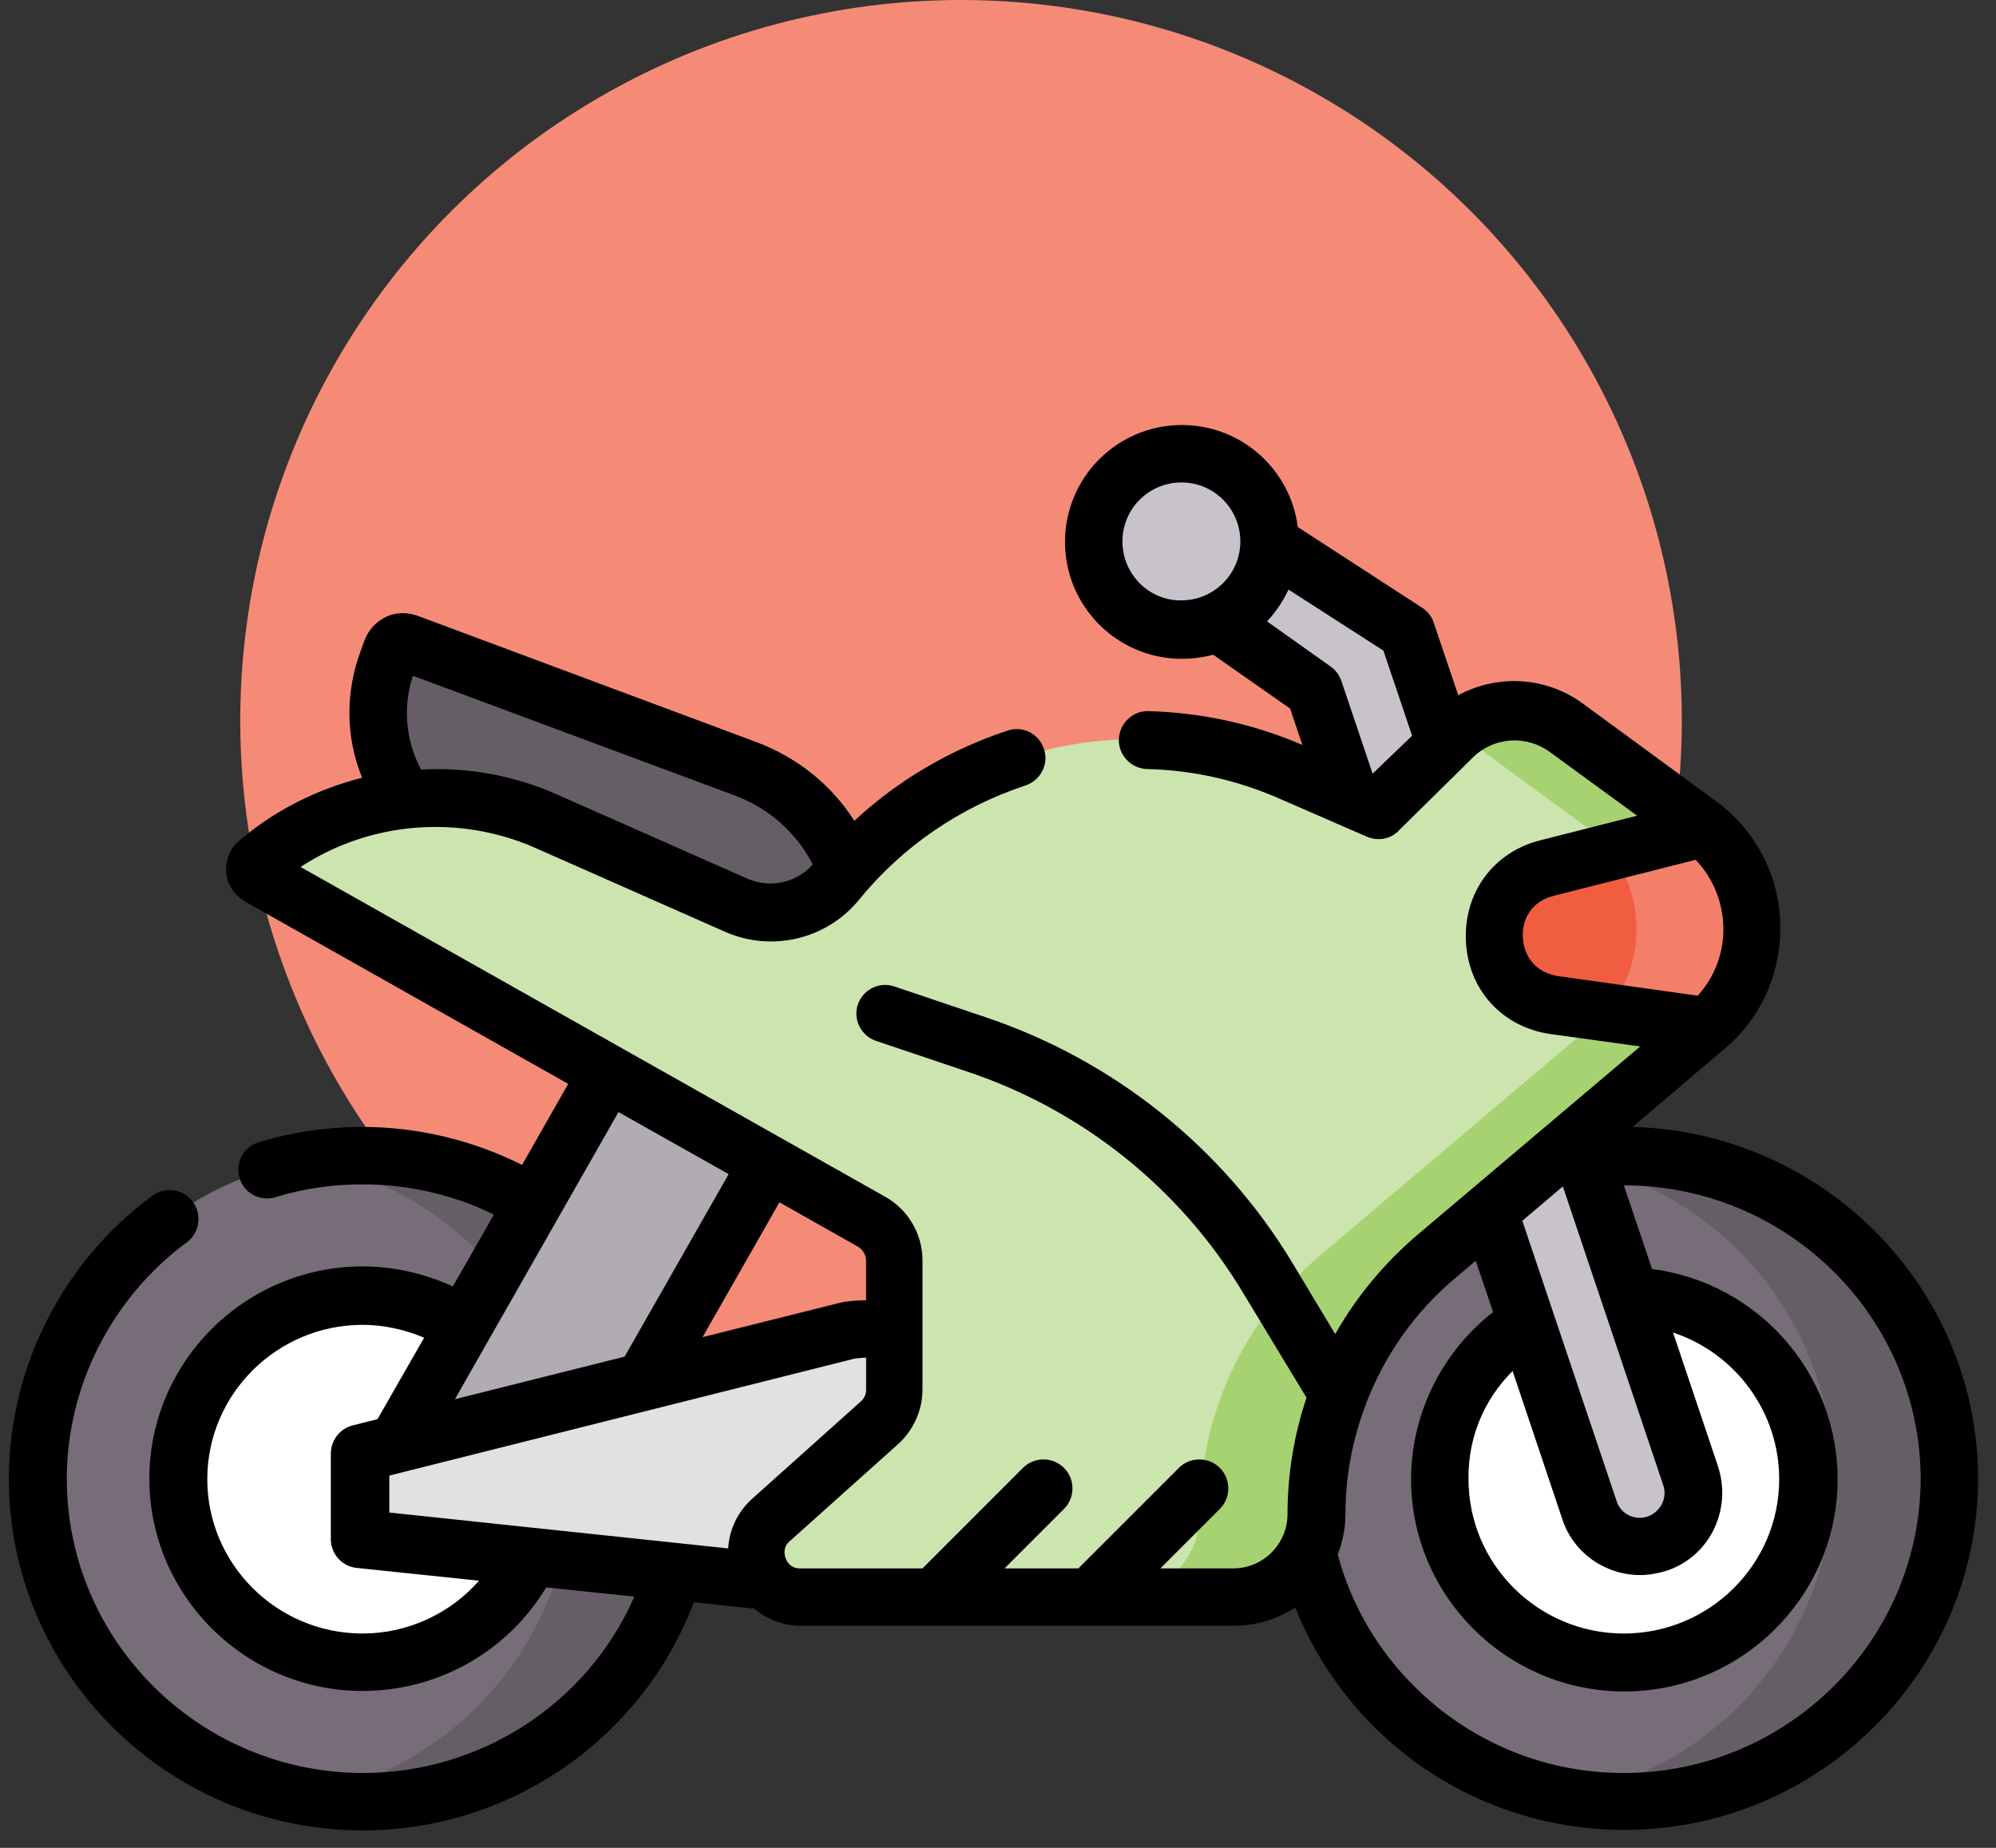 <svg width="108" height="100" viewBox="0 0 108 100" fill="none" xmlns="http://www.w3.org/2000/svg">
<rect x="0" y="0" width="108" height="100" fill="#333333" stroke="none"/>
<circle cx="52" cy="39" r="39" fill="#F58B77"/>
<path d="M45.809 53.578L26.252 46.28C21.785 44.615 19.511 39.649 21.175 35.181C21.314 34.848 21.674 34.654 22.035 34.793L40.344 41.619C45.143 43.422 47.612 48.778 45.809 53.578Z" fill="#655E67"/>
<path d="M37.181 80.021C37.181 89.677 29.303 97.502 19.594 97.502C9.885 97.502 2.006 89.677 2.006 80.021C2.006 70.365 9.885 62.54 19.594 62.54C29.303 62.54 37.181 70.393 37.181 80.021Z" fill="#766D78"/>
<path d="M29.58 80.021C29.58 85.487 25.114 89.955 19.594 89.955C14.073 89.955 9.607 85.515 9.607 80.021C9.607 74.555 14.073 70.115 19.594 70.115C25.114 70.115 29.58 74.555 29.58 80.021Z" fill="white"/>
<path d="M105.423 80.021C105.423 89.677 97.545 97.502 87.836 97.502C78.126 97.502 70.248 89.677 70.248 80.021C70.248 70.365 78.126 62.54 87.836 62.54C97.545 62.54 105.423 70.393 105.423 80.021Z" fill="#766D78"/>
<path d="M19.622 62.54C18.567 62.54 17.513 62.651 16.487 62.818C24.698 64.288 30.94 71.419 30.94 80.021C30.94 88.623 24.698 95.754 16.487 97.225C17.513 97.419 18.54 97.502 19.622 97.502C29.331 97.502 37.209 89.677 37.209 80.021C37.181 70.393 29.331 62.54 19.622 62.54Z" fill="#655E67"/>
<path d="M87.641 62.54C86.615 62.54 85.616 62.623 84.618 62.79C92.884 64.205 99.181 71.364 99.181 80.021C99.181 88.651 92.884 95.81 84.618 97.252C85.589 97.419 86.615 97.502 87.641 97.502C97.351 97.502 105.229 89.677 105.229 80.021C105.229 70.393 97.351 62.54 87.641 62.54Z" fill="#655E67"/>
<path d="M97.822 80.021C97.822 85.487 93.356 89.955 87.836 89.955C82.315 89.955 77.849 85.515 77.849 80.021C77.849 74.555 82.315 70.115 87.836 70.115C93.356 70.115 97.822 74.555 97.822 80.021Z" fill="white"/>
<path d="M86.005 81.714L71.08 37.346L63.923 32.295L66.836 28.217L76.101 34.21L91.442 79.882C91.941 81.409 91.137 83.046 89.611 83.545C88.141 84.017 86.504 83.212 86.005 81.714Z" fill="#C8C3CA"/>
<path d="M67.308 25.941C69.166 27.8 69.166 30.825 67.308 32.684C65.449 34.543 62.425 34.543 60.567 32.684C58.708 30.825 58.708 27.8 60.567 25.941C62.425 24.082 65.449 24.082 67.308 25.941Z" fill="#C8C3CA"/>
<path d="M20.787 79.327L35.517 53.439L43.728 59.294L29.303 84.322L20.787 79.327Z" fill="#B1ABB4"/>
<path d="M48.028 86.264L19.51 83.268V78.634L45.947 72.002C49.886 71.42 53.548 74.167 54.13 78.107C54.685 82.047 51.967 85.71 48.028 86.264Z" fill="#E3E0E4"/>
<path d="M60.789 40.009C61.205 39.981 61.649 39.981 62.065 40.009C64.756 40.092 67.391 40.675 69.832 41.73L74.548 43.783L78.543 39.843C80.235 38.178 82.871 37.984 84.757 39.399L91.914 44.643C95.548 47.307 95.742 52.69 92.302 55.603L77.683 67.979C73.577 71.475 71.192 76.58 71.192 81.963C71.192 84.433 69.167 86.459 66.698 86.459H43.312C41.093 86.459 40.067 83.739 41.703 82.269L47.557 77.024C48.056 76.58 48.361 75.915 48.361 75.221V68.228C48.361 67.368 47.89 66.564 47.141 66.147L13.935 47.446C13.685 47.307 13.63 46.946 13.88 46.752C18.207 43.061 24.282 42.173 29.497 44.477L39.789 49.027C41.703 49.86 43.923 49.332 45.254 47.723C49.11 43.006 54.769 40.231 60.789 40.009Z" fill="#CCE5AE"/>
<path d="M91.913 44.615L84.756 39.371C82.953 38.039 80.484 38.15 78.792 39.593L85.644 44.615C89.278 47.279 89.472 52.662 86.032 55.576L71.413 67.951C67.307 71.447 64.922 76.553 64.922 81.936C64.922 84.405 62.897 86.431 60.428 86.431H66.669C69.138 86.431 71.163 84.405 71.163 81.936C71.163 76.553 73.549 71.419 77.655 67.951L92.274 55.576C95.769 52.662 95.575 47.307 91.913 44.615Z" fill="#A6D271"/>
<path d="M92.136 44.81L83.675 46.946C79.652 47.973 79.957 53.8 84.091 54.383L92.385 55.548C95.686 52.662 95.548 47.501 92.136 44.81Z" fill="#F15D41"/>
<path d="M92.135 44.81L87.142 46.086C89.084 48.639 89.029 52.274 86.893 54.771L92.385 55.548C95.686 52.662 95.548 47.501 92.135 44.81Z" fill="#F47F69"/>
<path d="M88.335 60.986L93.3 56.769C95.326 55.076 96.407 52.579 96.324 49.943C96.241 47.307 94.965 44.893 92.829 43.339L85.672 38.095C83.647 36.596 81.011 36.485 78.903 37.623L77.572 33.683C77.461 33.35 77.239 33.072 76.933 32.878L70.22 28.522C69.832 25.414 67.169 23 63.951 23C60.456 23 57.626 25.83 57.626 29.326C57.626 32.823 60.456 35.653 63.951 35.653C64.534 35.653 65.116 35.57 65.643 35.431L69.804 38.344L70.47 40.314C67.835 39.177 65.033 38.566 62.148 38.483C61.288 38.455 60.567 39.149 60.539 40.009C60.511 40.869 61.205 41.591 62.065 41.619C64.561 41.674 66.975 42.229 69.249 43.228L73.965 45.281C74.548 45.531 75.241 45.42 75.685 44.948L79.68 41.008C80.817 39.87 82.593 39.76 83.869 40.703L88.585 44.144L83.342 45.475C80.79 46.114 79.181 48.334 79.319 50.969C79.458 53.605 81.317 55.603 83.924 55.964L88.751 56.63L76.712 66.813C74.881 68.367 73.383 70.198 72.245 72.196L69.943 68.367C66.17 62.096 60.261 57.379 53.326 55.048L48.389 53.383C47.584 53.106 46.696 53.55 46.419 54.355C46.142 55.159 46.585 56.047 47.39 56.325L52.328 57.99C58.569 60.071 63.868 64.316 67.252 69.949L70.692 75.637C70.026 77.635 69.665 79.771 69.665 81.936C69.665 83.545 68.362 84.877 66.725 84.877H62.786L66.004 81.658C66.614 81.048 66.614 80.049 66.004 79.438C65.394 78.828 64.395 78.828 63.785 79.438L58.403 84.821C58.375 84.849 58.375 84.877 58.347 84.877H54.353L57.571 81.658C58.181 81.048 58.181 80.049 57.571 79.438C56.96 78.828 55.962 78.828 55.351 79.438L49.97 84.821C49.942 84.849 49.942 84.877 49.914 84.877H43.284C42.757 84.877 42.563 84.489 42.508 84.322C42.452 84.156 42.341 83.739 42.729 83.406L48.583 78.162C49.415 77.413 49.914 76.331 49.914 75.193V68.201C49.914 66.786 49.138 65.454 47.889 64.76L16.265 46.918C19.982 44.477 24.781 44.06 28.915 45.864L39.206 50.414C41.758 51.552 44.755 50.831 46.502 48.666C48.86 45.781 51.967 43.672 55.49 42.507C56.294 42.229 56.766 41.369 56.489 40.536C56.211 39.704 55.351 39.26 54.519 39.538C51.412 40.564 48.583 42.229 46.225 44.421C44.976 42.451 43.118 40.98 40.898 40.148L22.59 33.322C22.035 33.128 21.425 33.128 20.898 33.378C20.37 33.627 19.954 34.071 19.732 34.626L19.511 35.237C18.678 37.484 18.706 39.926 19.594 42.09C17.18 42.701 14.878 43.838 12.936 45.503C12.437 45.919 12.187 46.558 12.242 47.224C12.298 47.862 12.686 48.444 13.241 48.777L30.745 58.656L28.249 63.04C25.586 61.708 22.617 60.986 19.622 60.986C17.707 60.986 15.821 61.264 13.99 61.819C13.158 62.069 12.714 62.956 12.964 63.761C13.213 64.594 14.101 65.037 14.906 64.788C16.431 64.316 18.012 64.094 19.622 64.094C22.09 64.094 24.532 64.649 26.723 65.731L24.504 69.616C22.978 68.922 21.314 68.534 19.622 68.534C13.269 68.534 8.081 73.695 8.081 80.021C8.081 86.348 13.269 91.509 19.622 91.509C23.699 91.509 27.472 89.372 29.553 85.904L34.324 86.403C31.8 92.174 26.029 95.948 19.649 95.948C10.828 95.948 3.615 88.817 3.615 80.021C3.615 74.999 6.056 70.226 10.106 67.23C10.8 66.73 10.939 65.731 10.439 65.037C9.94 64.344 8.941 64.205 8.248 64.704C3.393 68.284 0.48 74 0.48 80.021C0.48 90.51 9.08 99.056 19.622 99.056C27.583 99.056 34.74 94.117 37.542 86.708L40.677 87.041C40.704 87.041 40.76 87.041 40.788 87.041C41.481 87.624 42.397 87.985 43.367 87.985H66.753C67.973 87.985 69.111 87.624 70.082 86.986C71.302 90.038 73.299 92.757 75.907 94.838C79.291 97.558 83.536 99.028 87.891 99.028C98.433 99.028 107.032 90.482 107.032 79.993C107.004 69.699 98.682 61.264 88.335 60.986ZM60.733 29.299C60.733 27.523 62.176 26.108 63.923 26.108C65.699 26.108 67.113 27.551 67.113 29.299C67.113 31.075 65.671 32.49 63.923 32.49C62.176 32.517 60.733 31.075 60.733 29.299ZM74.27 41.868L72.578 36.846C72.467 36.541 72.273 36.263 71.996 36.069L68.556 33.627C69.028 33.128 69.416 32.545 69.721 31.907L74.853 35.209L76.406 39.815L74.27 41.868ZM22.34 36.569L39.789 43.061C41.62 43.755 43.09 45.059 43.978 46.78C43.09 47.779 41.675 48.084 40.455 47.556L30.163 43.006C27.805 41.952 25.28 41.508 22.784 41.646C21.952 40.093 21.785 38.261 22.34 36.569ZM46.558 75.859L40.704 81.103C39.9 81.825 39.456 82.796 39.401 83.795L21.064 81.853V79.855L46.225 73.528C46.447 73.501 46.641 73.473 46.863 73.473V75.221C46.863 75.471 46.752 75.692 46.558 75.859ZM46.863 68.228V70.365C46.474 70.365 46.086 70.393 45.725 70.448C45.67 70.448 45.614 70.476 45.559 70.476L38.014 72.363L42.175 65.065L46.447 67.479C46.696 67.646 46.863 67.923 46.863 68.228ZM39.428 63.539L33.797 73.417L24.615 75.72L33.464 60.182L39.428 63.539ZM19.622 88.401C14.989 88.401 11.216 84.655 11.216 80.049C11.216 75.443 14.989 71.697 19.622 71.697C20.759 71.697 21.896 71.947 22.95 72.391L20.426 76.802L19.094 77.135C18.401 77.302 17.901 77.94 17.901 78.662V83.295C17.901 84.1 18.512 84.766 19.288 84.849L25.919 85.543C24.365 87.319 22.063 88.401 19.622 88.401ZM84.562 64.205L89.999 80.382C90.11 80.715 90.083 81.076 89.916 81.409C89.75 81.714 89.472 81.963 89.139 82.074C88.446 82.296 87.697 81.936 87.475 81.242L82.371 66.064L84.562 64.205ZM81.844 74.194L84.534 82.213C85.145 84.072 86.892 85.238 88.751 85.238C89.195 85.238 89.666 85.154 90.138 85.016C91.275 84.655 92.191 83.85 92.718 82.796C93.245 81.714 93.328 80.521 92.968 79.383L90.526 72.113C93.883 73.223 96.269 76.386 96.269 80.049C96.269 84.655 92.496 88.401 87.863 88.401C83.231 88.401 79.458 84.655 79.458 80.049C79.43 77.801 80.29 75.748 81.844 74.194ZM82.398 50.748C82.343 49.86 82.759 48.805 84.091 48.472L91.747 46.53C92.662 47.473 93.19 48.75 93.245 50.082C93.3 51.497 92.801 52.856 91.858 53.883L84.34 52.829C82.981 52.634 82.454 51.635 82.398 50.748ZM87.863 95.948C84.174 95.948 80.706 94.727 77.821 92.424C75.158 90.288 73.244 87.374 72.384 84.128C72.634 83.462 72.8 82.713 72.8 81.963C72.8 79.938 73.161 77.968 73.854 76.136C73.882 76.081 73.91 76.025 73.91 75.97C74.909 73.362 76.545 71.003 78.737 69.172L79.846 68.228L80.79 71.003C78.016 73.168 76.351 76.525 76.351 80.049C76.351 86.375 81.538 91.536 87.891 91.536C94.244 91.536 99.431 86.375 99.431 80.049C99.431 74.305 95.131 69.422 89.389 68.672L87.863 64.15C87.863 64.15 87.863 64.15 87.891 64.15C96.713 64.15 103.925 71.281 103.925 80.077C103.87 88.817 96.685 95.948 87.863 95.948Z" fill="black"/>
</svg>
